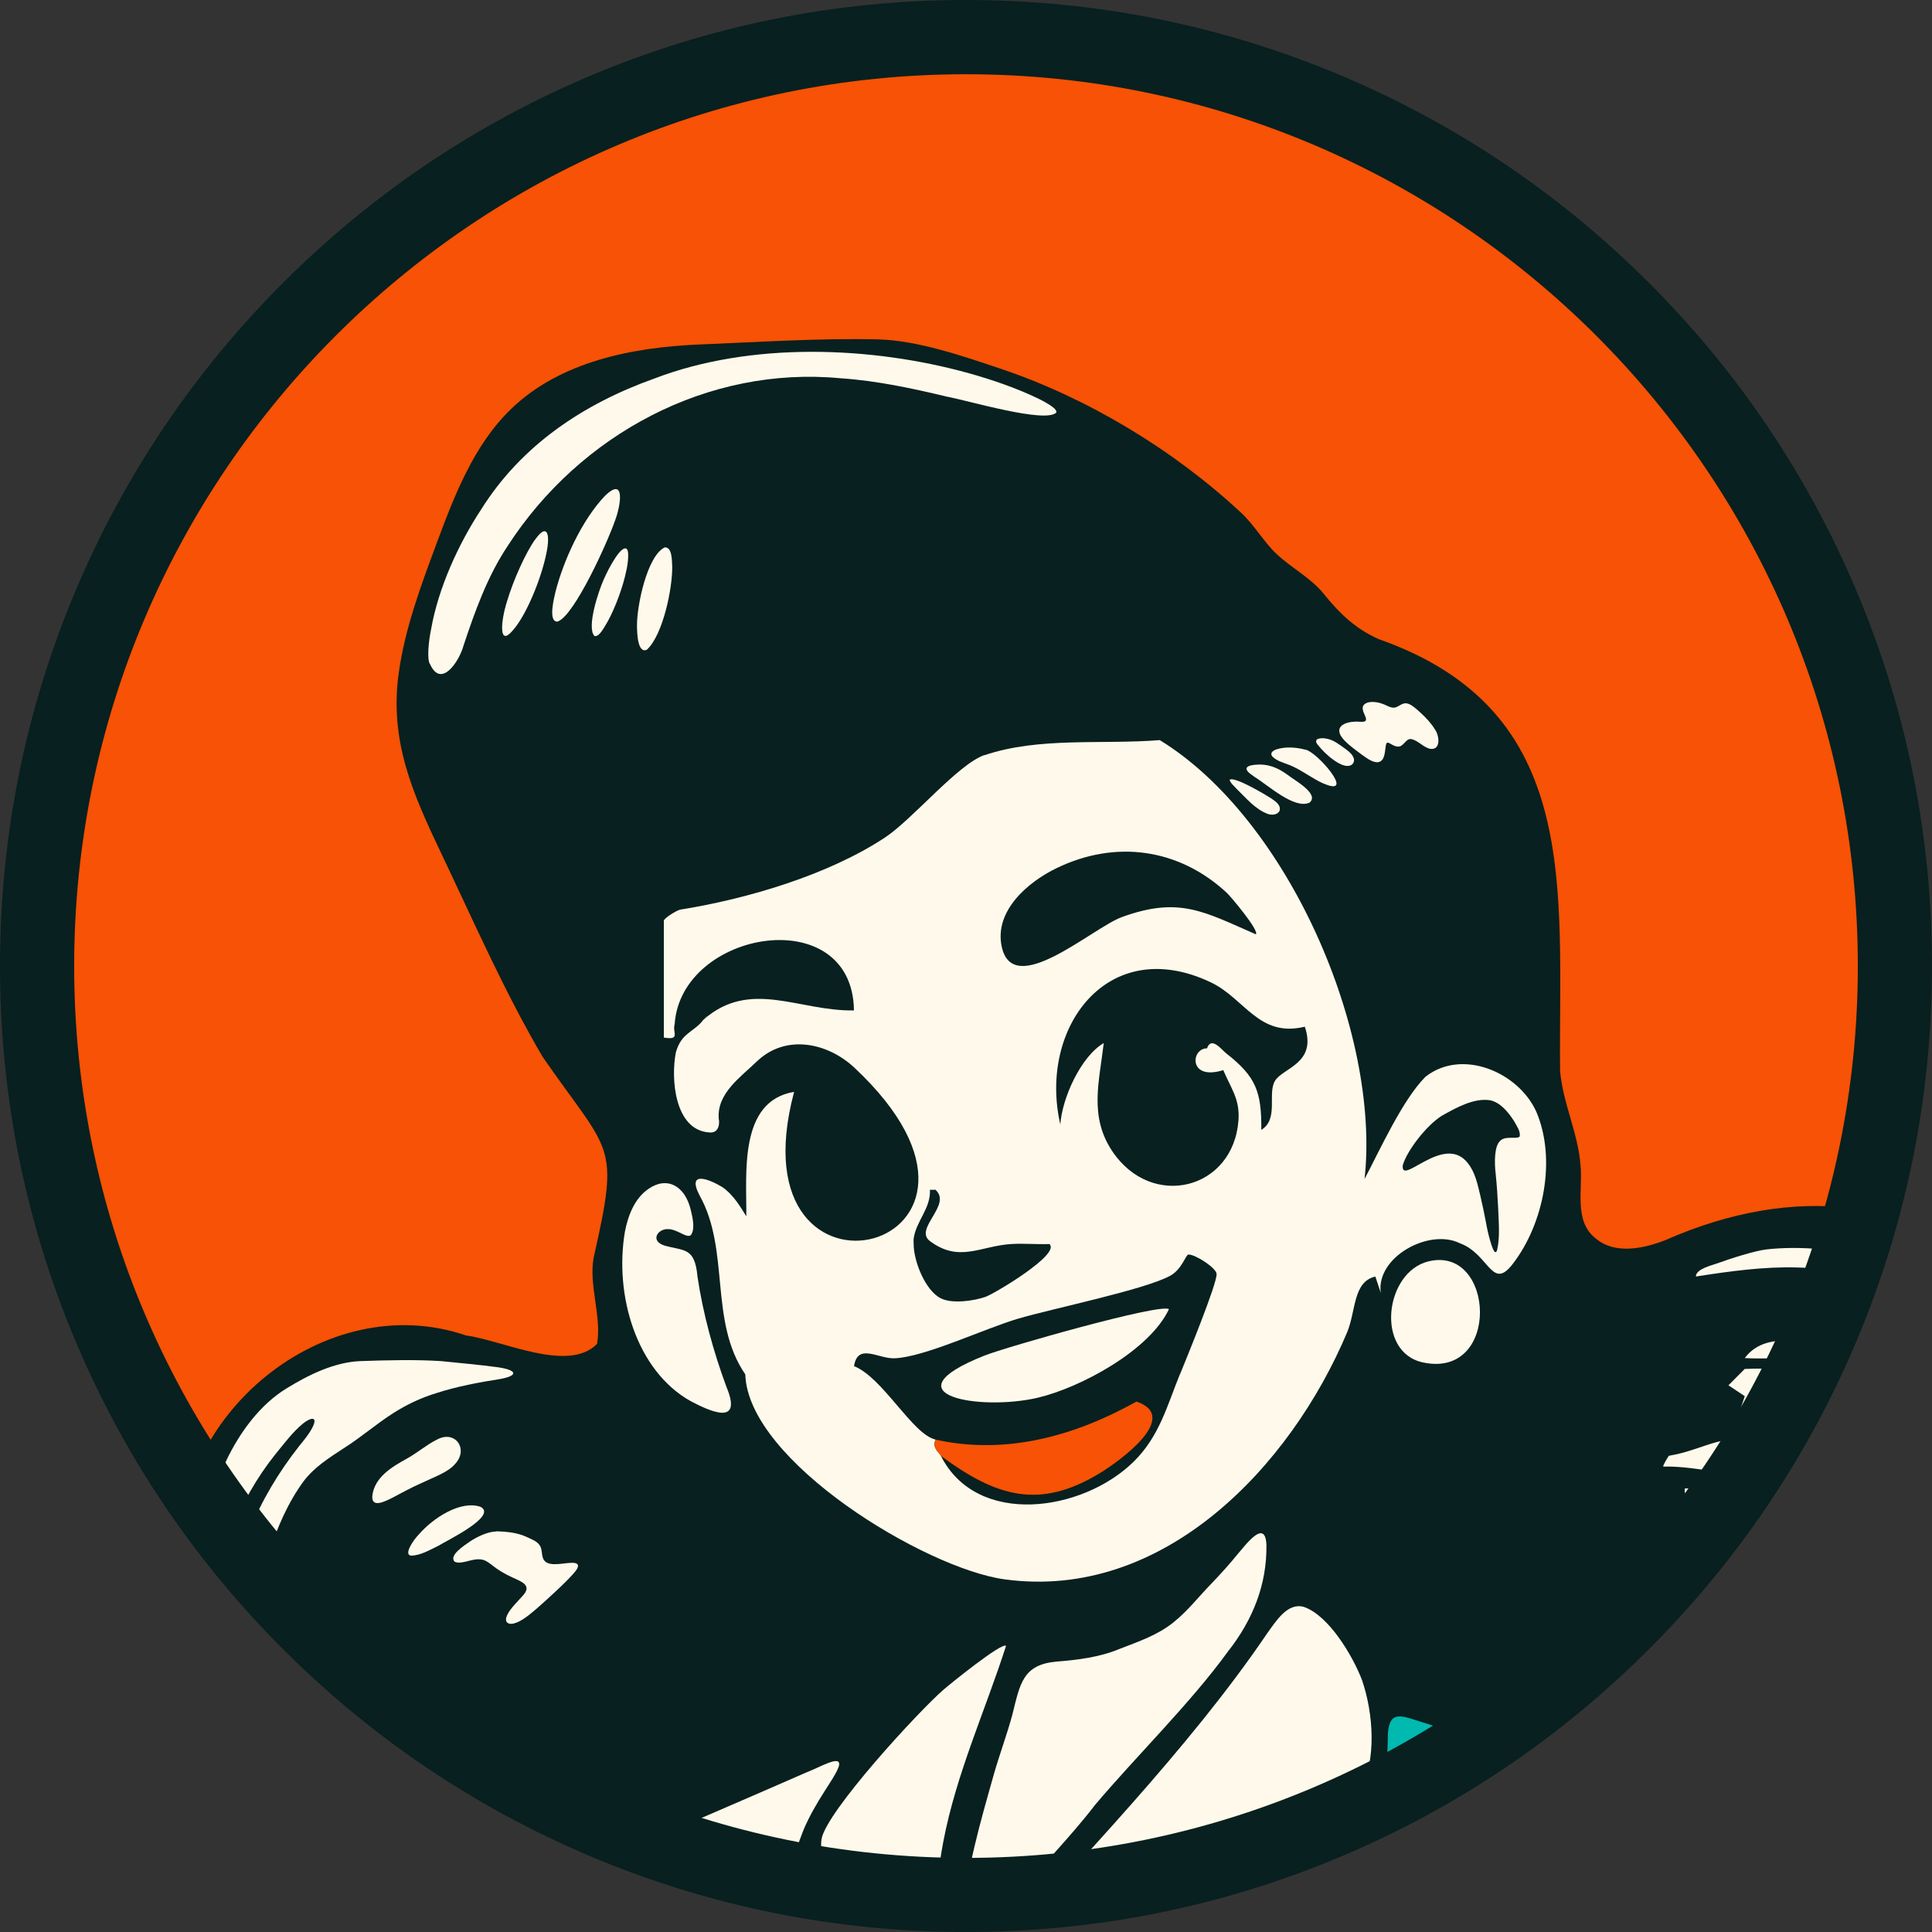 <?xml version="1.0" encoding="UTF-8"?>
<svg id="Layer_2" data-name="Layer 2" xmlns="http://www.w3.org/2000/svg" xmlns:xlink="http://www.w3.org/1999/xlink" viewBox="0 0 268.3 268.3">
  <rect x="0" y="0" width="268.3" height="268.3" fill="#333333" stroke="none"/>
  <defs>
    <style>
      .cls-1 {
        fill: #f75205;
      }

      .cls-2 {
        fill: #fff9eb;
      }

      .cls-3 {
        fill: #08201f;
      }

      .cls-4 {
        fill: none;
      }

      .cls-5 {
        fill: #00bab0;
      }

      .cls-6 {
        clip-path: url(#clippath);
      }
    </style>
    <clipPath id="clippath">
      <circle class="cls-4" cx="134.15" cy="134.15" r="129"/>
    </clipPath>
  </defs>
  <g id="Layer_1-2" data-name="Layer 1">
    <g>
      <circle class="cls-1" cx="134.15" cy="134.15" r="129"/>
      <g class="cls-6">
        <g>
          <path class="cls-3" d="M370.35,555.44c-7.96-13.87-132.85-126.38-145.68-139.94,1.85-3.87,6.85-7.42,10.28-10.14,19.11-12.29,40.85-21.98,55.62-39.94,4.04-5.57,10-11.91,8.82-19.06-3.81-12.39-16.97-26.62-24.34-37.62,2.02-8.38-6.4-17.32-11.04-22.95-3.8-2.73-7.07-2.96-7.58-8.65-.33-2.27,1.51-3.38,3.23-4.28,8.58-4.95,16.19-12.28,21.02-20.79,1.16-2.55,1.55-5.42,2.34-8.08.6-2.48,2.2-5.57,1.83-8.12-1.01-.75-2.23,1.17-3.12,1.94-2.69,2.85-6.99,7.84-11.14,7.94-1.01-.21-.31-1.09.28-1.86,6.84-6.93,12.01-15.55,14.44-24.45,10.78-35.72-17.26-63.46-54.09-47.2-2.99,1.16-6.98,2.01-9.64-.27-3.05-2.4-1.75-6.76-2.09-10.1-.3-4.44-2.48-8.71-2.84-13.19-.22-25.28,3.18-49.96-25.18-59.92-3.32-1.48-5.48-3.62-7.63-6.28-1.85-2.29-4.47-3.56-6.63-5.61-1.76-1.69-3.03-3.97-4.85-5.66-9.41-8.76-21.35-15.97-33.53-20.05-5.2-1.74-11.44-3.9-16.92-4.03-8.11-.19-16.68.38-24.81.71-9.38.39-19.3,2.4-26.07,8.9-5.26,5.05-7.95,12.13-10.49,18.97-2.12,5.71-4.25,11.47-5.13,17.49-1.41,9.61,1.88,16.94,5.9,25.38,4.51,9.47,8.72,19.1,14.03,28.16,9.47,13.69,10.77,11.74,7.1,27.92-.7,3.81,1.15,8.24.47,11.97-3.99,4.08-13.14-.51-18.18-1.17-19.65-6.72-41.21,11.29-39.62,31.43,2.77,13.35,3.93,23.32,12.79,35.05,1.42,2.09,3.26,4.08,3.32,6.53,1.13,15.08,15.5,30.09,30.02,33.48,5.1.21,5.31,4.83,5.02,8.92.07,3.15-2.39,5.2-3.72,7.73-1.68,4.1-2.86,8.81-4.15,13.06-3.82,8.73,3.68,10.81,7.99,16.19,2.07,7.99-.88,16.97-1.74,25.06-1.63,9.52-6.43,18.03-9.19,27.2-4.84,17.02-6.17,35.42-10.61,52.7-.69,4.17-4.13,6.57-6.77,9.42-2.04,2.31-1.22,6.07-3.12,7.93-6.32,2.03-12.6,5.21-19.55,8.97-13.94,8.38-34.82,18.58-43.15,30.82,1.63,2.99,7.26,2.74,10.08,3.68,2.27.9,4.42,2.68,7,1.56,4.33-1.31,8.06-4.2,12.02-6.43,2.35-1.41,6.31-1.25,8.08.91,1.19,1.37.73,3.41,1.67,4.87,6.22,5.61,14.47-1.57,20.52-4.47,1.27-.66,5.48-3.14,5.09-.07-17.51,39.93-40.28,80.8-53.47,122.21-1.48,23.99,65.82,37.58,85.26,36.33,3.6-.57,4.76,2.45,4.05,5.42-1.59,11.62-7.14,70.01-17.99,70.67-8.39-5.68-21.22-11.66-29.36-2.43-7.5,9.37-1.18,17.59,9.67,18.42,1.41,1.32-1.11,2.55-2.12,4.04-9.62,10.56-35.69,19.32-43.4,27.96-2.04,2.32-2.78,6.65-2.45,9.66.42,3.82,1.64,3.39,5.23,3.65,8.68.62,17.37,1.08,26.07,1.43,17.38.7,34.78.91,52.17.63,6.97-.11,13.94-.31,20.91-.58,3.98-.16,9.36,1,12.24-2.21,4.01-4.46,3.55-14.57,3.46-20.19-.12-7.17-.57-14.07-2.16-20.88-1.3-5.3-4.33-10.33-2.98-15.61,5.16-20.07,22.6-55.67,30.55-76.62,4.06-2.22,9.43-.61,13.88-1.32,2.69.37,14.42-3.36,14.92-.79,1.58,17.87,4.66,41.58,5.73,60.06,1.19,20.53-10.97,39.5-9.8,60.04.27,4.71,1.44,9.05,3.66,13.21,2.89,5.45,5.66,5.22,11.67,5.45,14.54.54,29.09.58,43.63.12,6.98-.22,13.95-.56,20.92-1.01,5.54-.36,10.33.88,10.33-5.64-1.73-9.67-11.65-15.49-18.3-22.67-3.9-4.76-9.12-10.2-11.5-15.7,2.69-.94,6.95.84,10.01-.63,10.08-4.17,4.64-18.46-3.69-22.33-4.61-2.81-12.03-1.87-16.88-.21-1.1-6.97,12.65-71.22,13.39-79.74,47.38-9.24,92.8-31.76,123.79-70.54,3.86-5.17,9.51-8.52,13.74-13.32,2.71-3.08,4.15-7.51,2.49-11.43l-.02-.06ZM245.76,343.06c.05.58-.19,1.15-.53,1.8-6.84,12.04-16.97,34.33-30.68,38.07-2.27.37-5.09-.28-7.59-.89-4.56-1.15-9.21-2.87-13.82-3.93-2.2-.51-4.4-.87-6.56-.95-3.06,0-5,.12-4.91-3.5,0-3.97-.01-8.04,0-12.01,0-1.79.11-4.49,1.18-5.78,7.38-9.71,23.37-30.69,27.44-36.04.45-.64.83-1.01,1.56-.48,2.61,1.93,4.7,5.88,6.84,8.57,2.71,3.2,6.59,6.7,9.88,9.39,2.26,1.9,5.48,1.77,7.83.18,1.84-1.19,2.61-2.08,4.47-.3,1.05.94,2.54,2.44,3.59,3.59.57.65,1.19,1.37,1.29,2.23v.04Z"/>
          <g>
            <path class="cls-2" d="M188.91,248.74c2.27-4.39,1.83-10.76.24-15.41-1.26-3.32-4.6-8.99-8.09-10.18-2.27-.63-3.84,1.96-5.11,3.71-10.86,16.03-26.21,31.64-39.27,46.29-.92,1.07-2,2.46-2.4,3.61-.59,1.73.98,1.6,2.25,1.02,2.73-1.24,5.2-3.23,7.97-4.47,6.11-2.8,14.43-5.72,20.5-8.49,3.64-1.63,7.12-3.5,10.55-5.54,4.47-2.85,10.71-5.99,13.33-10.48l.03-.05Z"/>
            <path class="cls-2" d="M116.53,245.08c.17-1.37-2.67.34-4.55,1.06-7.67,3.38-20.26,8.73-25.61,11.18-1.69.81-1.97,2.04-2.35,3.95-.73,3.91-1.31,8.81-1.79,12.95-.5,4.47-.99,8.62-.98,12.57.02,3.9-.24,7.82-.79,11.91-.19,1.57-.38,3.29-.51,4.84-.28,2.36-.32,6.39,2.4,6.64,1.86-.25,1.2-2.63,1.02-4.07-.23-1.38-.5-2.81-.59-4.22-.18-2.75.26-5.49.51-8.22.65-5.46,4.76-32.65,10.16-33.71,1.44.41.14,6.72.31,8.98.1,11.16,4.69-3.99,5.83-6.56.71-1.74,1.59-3.64,2.95-4.94,1-.93,1.64-.48,1.23,1.12-.26,1.13-.97,2.71-1.53,4.21-1.54,4.06-2.49,8.38-4.58,12.22-4.98,9.19-12.74,18.59-10.21,29.79.34,1.35,1.21,4.69,2.3,4.84.17-.03.31-.2.42-.49.34-.98.14-2.23,0-3.28-.34-2.42-.92-4.21-.09-6.61.72-1.96,1.89-3.78,3.28-5.84,3.65-5.34,8-9.85,10.47-15.85,3.27-7.55,4.77-15.78,7.75-23.41.79-1.89,1.85-3.71,2.98-5.47.63-1,1.83-2.74,1.97-3.56v-.03Z"/>
            <path class="cls-2" d="M129.15,277.99c.56-7.63.38-14.56,1.86-22.29,1.8-9.41,5.79-18.08,8.7-27.13-.53-.59-7.81,5.32-8.65,6.05-3.49,3.02-16.3,16.94-16.97,20.77-.87,4.95,7.55,17.46,10.99,21.37,1.47,1.68,3.77,5.31,4.07,1.22Z"/>
            <path class="cls-2" d="M234,249.69c-4.74-1.74-11.21-1.07-15.09,2.26,1.97-.67,8.15-1.95,10.29-2.17,1.42-.14,3.45-.31,4.8-.09Z"/>
            <path class="cls-2" d="M59.72,92.22c1.54,3.47,4.07-.41,4.65-2.56,1.53-4.61,3.29-9.58,6.11-13.81,10.05-15.55,27.81-25.07,46.25-23.32,4.99.33,10.01,1.41,14.85,2.57,2.88.53,13.58,3.72,15.1,2.2.19-.4-.77-1.1-2.54-1.97-2.92-1.41-6.34-2.59-9.52-3.48-13.67-3.81-30.4-4.41-43.78.73-9.85,3.52-18.44,9.26-24.03,18.18-3.17,4.82-5.94,10.92-6.94,16.61-.31,1.46-.62,4.1-.17,4.84v.02Z"/>
            <path class="cls-2" d="M198.37,175.17c-6.09,1.49-7.39,12.6-.78,14.03,10.87,2.35,10.03-16.29.78-14.03Z"/>
            <path class="cls-2" d="M263.17,179.41c2.97,1.55,5.03,4.68,8.54,4.66,1.83,5.19,5.89,10.41,9.05,15.09-.46-1.72-.75-5.15-1.51-6.79-1.15-2.49-5.46-6.97-7.54-9.05-2.52-2.52-7.43-6.71-11.66-8.33-4.09-1.56-10.41-1.99-14.74-1.48-1.66.19-5.09,1.3-6.76,1.91-.86.32-3.03.79-3.04,1.85,9.69-1.5,18.62-2.56,27.66,2.14Z"/>
            <path class="cls-2" d="M68.91,212.68c-1.12.01-2.6.69-3.66,1.4-.7.5-2.96,1.9-2.12,2.79.91.46,2.36-.44,3.52-.32.62.02,1.09.35,1.57.72.87.71,1.86,1.3,2.91,1.78,1.33.61,2.77,1.1,1.51,2.5-.7.81-1.76,1.79-2.2,2.72-.56,1.19.38,1.45,1.24,1.08,1.1-.37,2.56-1.69,4.14-3.11,1.04-.94,2.12-1.94,3.09-2.93.49-.57,2.26-2.11.79-2.27-1.18-.1-3.37.66-4.13-.35-.45-.61-.18-1.51-.65-2.13-.38-.56-1.14-.81-1.76-1.11-1.27-.6-2.78-.76-4.2-.79h-.05Z"/>
            <path class="cls-2" d="M246.82,196.89c.74-.07,1.76-.91,2.26-1.51-.9-.35-1.89.82-1.5-1.5l7.15.76c1.67.11-1.35-2.95-2.07-3.24-3.16-1.31-6.99-1.44-10.37-1.29l-2.26,2.27,2.27,1.51-.76,2.25c1.71-.27,3.73.91,5.28.76Z"/>
            <path class="cls-2" d="M77.46,86.31c2.35-.87,6.96-11.13,7.94-13.99.79-2.04,1.51-6.26-1.38-3.47-3.25,3.41-5.77,9.02-6.87,13.3-.21.91-1.07,4.25.28,4.17h.02Z"/>
            <path class="cls-2" d="M60.57,199.97c-1.31.68-2.65,1.79-4.01,2.56-2.13,1.17-4.59,2.63-4.86,5.24-.11,1.73,1.83.7,2.74.25,1.2-.63,2.62-1.41,3.95-2,1.95-.93,3.85-1.56,4.84-2.75,1.88-2.05-.04-4.77-2.6-3.32l-.06.03Z"/>
            <path class="cls-2" d="M29.88,219.12c.82-2.03,1.31-4.4,2.2-6.45,1.47-3.76,3.59-7.49,6.11-10.65,1.23-1.49,2.42-3.13,3.9-4.34,1.15-.91,2.11-1,1.26.63-.47.89-1.12,1.67-1.76,2.45-5.75,7.29-9.63,16.02-9.56,25.18-.1,1.1.24,5.09,1.73,4.37.53-.35.97-1.63,1.13-3.06.88-7.12,3.02-15.79,7.29-21.57,1.46-1.93,3.54-3.24,5.54-4.55,2.42-1.52,4.46-3.34,6.96-4.93,1.87-1.18,3.8-2.09,5.93-2.74,2.77-.9,5.92-1.5,8.77-1.94,2.8-.5,2.31-1.28-.2-1.64-2.68-.37-5.29-.58-7.93-.86-3.56-.23-7.58-.13-11.23,0-3.61.15-7.15,1.9-10.23,3.79-7.14,4.37-11.51,15.07-11.63,23.24-.12,1.06.27,6.07,1.71,3.1l.02-.05Z"/>
            <path class="cls-2" d="M238.53,204.43c.17.03.58.61,1.2.7,2.55.37,5.24-.28,7.85.81.92-2-1.4-2.34-1.4-2.59,0-1.2,1.49-1.71-.1-2.69-.17-.1-.52.09-.75,0-5.76-2.16-8.26.62-13.58,1.51-.22.34-.89,1.41-.75,1.5,2.53-.07,5.07.38,7.54.76Z"/>
            <path class="cls-2" d="M92.28,76.03c-2.41,1.22-3.82,7.99-3.82,10.79,0,1.12.09,3.98,1.37,3.41,2.25-2.06,3.58-8.61,3.52-11.59-.05-.83,0-2.7-1.05-2.62h-.02Z"/>
            <path class="cls-2" d="M74.39,74.82c-1.34,1.8-3.13,5.8-4,8.76-.87,2.78-1.12,6.2.74,4.06,1.91-2.07,4.01-7.21,4.73-10.72.64-2.98.03-4.16-1.42-2.15l-.04.06Z"/>
            <path class="cls-2" d="M191.36,105.85c1.13-.16.91-1.88,1.16-2.59.16-.27.44-.04.67.08.28.16.61.34.95.34.78.04,1.06-1.1,1.79-1.05.98.15,1.73,1.18,2.69,1.36,1.51.21,1.27-1.84.66-2.68-.49-.83-1.21-1.59-1.95-2.28-.69-.64-1.39-1.25-1.92-1.34-.59-.14-1.06.35-1.57.54-.64.2-1.23-.29-1.84-.48-.74-.3-1.85-.39-2.37-.05-1.35.81,1.4,2.74-.84,2.53-1.04-.11-3.31.2-2.7,1.72.36.9,1.83,1.96,3.05,2.87.64.44,1.4,1.05,2.18,1.04h.05Z"/>
            <path class="cls-2" d="M87.07,76.27c-.71-.76-2.47,2.47-3.21,4.16-.74,1.61-2.44,6.75-1.3,7.9.64.15,1.25-1.05,1.83-2.02,1.05-1.91,2.14-4.82,2.6-7.12.25-1.07.36-2.63.09-2.9v-.02Z"/>
            <path class="cls-2" d="M66.75,209.26c-2.81-.97-6.64,1.59-8.55,3.79-.93.95-2.15,2.9-1.11,2.98,1.33-.02,2.52-.76,3.76-1.35,1.1-.69,8.22-4.11,5.93-5.4l-.04-.02Z"/>
            <path class="cls-2" d="M256.63,189.35v-.75c-3.99-1.97-11.19-4.29-14.33,0,4.3.23,10.23-.42,14.33.76Z"/>
            <path class="cls-2" d="M181.87,111.45c1.42-1.23-2.25-3.17-3.09-3.87-1.42-1.03-2.78-1.54-4.44-1.38-.41.04-.94.11-1.18.38-.26.51.66.98,1.03,1.29,1.89,1.16,5.55,4.54,7.64,3.6l.04-.02Z"/>
            <path class="cls-2" d="M240.03,208.96c.53.07,2.47,1.32,3.01.75.08-.08.08-2.17,0-2.25-.37-.4-7.74-.84-9.06-.76-.35,2.93,4.07,2.01,6.03,2.26Z"/>
            <path class="cls-2" d="M183.84,108.82c4.62,1.99-1.14-4.69-2.66-4.73-1.17-.32-2.76-.43-3.99,0-.65.26-.82.64-.44,1.02.62.59,1.51.81,2.32,1.13,1.65.66,3.13,1.87,4.7,2.56l.07.03Z"/>
            <path class="cls-2" d="M170.77,108.3c.06.39.59.84.88,1.17,1.37,1.33,2.69,2.95,4.46,3.58.55.18,1.36.1,1.59-.48.2-.74-.48-1.22-1.12-1.67-.83-.53-5.11-3.1-5.81-2.62v.02Z"/>
            <path class="cls-2" d="M188.01,105.36c-.16-.63-.8-1.09-1.31-1.46-.84-.6-1.55-1.14-2.38-1.3-.63-.17-2.11-.16-1.33.82,1.07,1.38,3.34,3.32,4.51,2.89.38-.13.6-.49.52-.9v-.05Z"/>
            <rect class="cls-2" x="249.12" y="200.02" width="1.44" height="5.05" transform="translate(-36.58 348.86) rotate(-66.09)"/>
            <path class="cls-2" d="M138.01,246.43c-1.88,6.65-3.84,13.37-4.38,20.28-.4,6.68,5.34-.61,6.9-2.5,3.63-4.64,7.96-8.88,11.56-13.58,5.82-6.88,13.24-14.11,18.45-21.3,3.45-4.38,5.41-9.31,5.33-14.78-.14-3.78-2.93.06-3.96,1.23-1.09,1.35-2.31,2.7-3.54,3.99-1.96,2.01-3.34,3.85-5.36,5.49-2.19,1.78-4.79,2.67-7.57,3.74-2.72,1.14-5.81,1.52-8.74,1.75-4.64.42-5.04,3.03-6.1,7.32-.75,2.79-1.77,5.5-2.57,8.28l-.02.07Z"/>
            <path class="cls-2" d="M92.95,170.69c.62.06,1.25.39,1.8.66.57.27.99.41,1.23.12.57-.87.2-2.42-.07-3.52-.8-3.24-3.24-4.65-5.84-2.86-1.87,1.26-2.84,3.6-3.29,5.97-1.49,8.84,1.61,19.32,9.15,23.53,2.64,1.38,7.27,3.55,4.95-2-1.8-4.86-3.26-10.17-4.03-15.37v-.06c-.4-4.01-1.86-3.4-4.65-4.21-2.06-.73-.69-2.48.75-2.24Z"/>
            <path class="cls-2" d="M97.69,141.6l.54-.54c-.2.14-.36.35-.54.54Z"/>
            <path class="cls-2" d="M136.69,104.86c-3.75,1.35-9.93,8.9-13.81,11.46-7.91,5.21-19.13,8.52-28.46,10.01-.59.18-2.23,1.2-2.23,1.54v16.22c2.37.39,1.15-.71,1.5-1.86.89-13.12,24.7-17.1,24.9-1.91-7.68.13-14.39-4.44-20.9,1.29-1.35,1.78-3.05,1.75-3.83,4.53-.72,3.59-.21,10.89,4.72,11.13,1.12.08,1.42-1.01,1.23-1.94-.26-3.51,3.06-5.76,5.31-7.94,3.98-3.8,9.72-2.63,13.48.83,27.21,25.45-17.21,36.73-8.32,3.41-7.76,1.28-6.57,11.45-6.64,17.28-.91-1.49-1.86-3.03-3.29-4.03-1.8-1.11-5.04-2.42-3.2,1.13,4.27,7.6,1.28,17.48,6.35,24.85.37,12.05,24.97,26.97,36.03,28.47,22.06,3,39.71-15.69,47.54-34.29,1.25-2.98.8-7.06,3.93-7.76,0,0,.75,2.27.75,2.27-.7-4.96,6.69-8.99,10.93-6.92,4.15,1.49,4.48,6.75,7.44,2.84,4.28-5.58,6.03-14.49,3.24-21.06-2.47-5.52-10.32-8.87-15.4-4.88-3.2,3.21-6.33,10.17-8.46,14.19,2.23-20.31-10.57-49.98-28.44-60.94-8.02.65-16.73-.48-24.36,2.1ZM194.81,161.8c.58-1.99,3.24-5.47,5.38-6.83,2.04-1.15,4.53-2.54,6.77-2.17,1.45.33,2.5,1.66,3.29,2.87.39.73.91,1.39.8,2.12-.2.51-2.04-.16-2.74.67l-.03.03c-.75.73-.77,2.92-.57,4.53.16,1.61.27,3.16.34,4.71.06,1.89.29,4.06-.15,5.89-.06.16-.11.29-.25.26-.4-.05-1.11-2.96-1.28-4.08-.24-1.27-.51-2.52-.8-3.78-.37-1.55-.72-3.24-1.72-4.48-3.3-4.29-9.41,3.37-9.04.25ZM126.88,172c.36-2.48,2.4-4.18,2.26-6.79.03.03.57.04.75,0,2.41,2.09-3.06,5.43-.74,7.15,4.09,3.03,6.96.67,11.3.4,1.74-.11,3.53.07,5.28,0,1.66,1.38-7.72,6.95-8.88,7.34-1.67.57-4.61.99-6.2.2-2.14-1.07-3.77-5.13-3.77-7.54,0-.24-.03-.52,0-.75ZM163.85,190.85c-1.77,4.37-2.84,8.59-6.38,12.1-7.1,7.01-21.81,9.17-26.81-.78-.29-.58-1.21-.98-.75-2.26-3.19-.71-7.33-8.64-11.31-10.19.51-3.27,3.36-1.01,5.62-1.09,4.18-.16,12.55-4.15,17.19-5.51,4.86-1.43,17.74-4.05,21.16-5.99,1.57-.89,2.1-2.88,2.46-2.91.87-.07,3.85,1.82,3.92,2.68.1,1.32-4.21,11.8-5.09,13.97ZM181.2,142.57c1.73,5.15-3.08,5.71-4.15,7.55-1.06,1.81.56,5.29-1.89,6.79.04-5.28-.72-7.38-4.85-10.61-.64-.5-2.11-2.46-2.69-.71-2.23-.04-2.65,4.55,2.26,3.02,1.03,2.49,2.32,3.98,2.11,6.95-.7,9.68-12.05,12.49-17.52,4.32-3.25-4.85-1.81-9.67-1.19-15.03-3.23,1.9-5.8,7.73-6.03,11.31-3.09-13.37,6.56-26.54,20.88-19.75,4.76,2.26,6.67,7.72,13.07,6.17ZM170.37,123.99c.51.47,4.56,5.27,4.03,5.76-7.2-3.14-10.64-5.3-18.61-2.39-4.09,1.49-15.1,11.48-16.68,4.1-1.06-4.95,3.62-8.97,7.62-10.9,8.21-3.97,16.99-2.74,23.64,3.43Z"/>
            <path class="cls-2" d="M136.72,188.25c-13.79,5.47-.61,7.73,7.37,5.86,5.95-1.39,15.56-6.58,18.24-12.3-1.13-.87-22.64,5.26-25.61,6.44Z"/>
          </g>
          <g>
            <path class="cls-5" d="M139.42,327.56c1.75,2.58,3.89,3.26,7.05,4.81,4.11,1.91,9.36,4.23,13.66,5.94,1.1.33,8.06,3.66,7.02.81-.5-1.53-3.83-4.56-5.8-6.12-4.34-3.58-8.98-7.04-12.82-11.26-1.67-1.87-6.64-7.2-1.07-6.9,1.7.09,3.53.43,5.25.64,5.02.67,9.86,1.42,15.03,1.68,2.97.17,6.02.15,8.96.56,2.79.4,5.05,1.05,7.81,1.09,2.43-.02,6.81-.02,8.26-2.05,1.07-1.89-1.52-5.35-2.67-7.74-.52-1.19-5.33-8.59-2.98-8.34,2.22.43,5.96,4.48,8.2,3.07.98-1.08.04-3.54.16-4.95.09-2.01,1.06-3.61.96-5.63-.11-2.71.18-5.31.33-8.09.05-2.38.23-4.85.73-6.86,2.89-9.29,7.3-19.96,15.02-25.79,1.51-1.14,3.33-2.28,4.8-3.22,1.42-.92,2.48-1.69,2.5-2.24-.07-.77-1.21-.96-1.91-1.26-5.94-1.92-16.02-5.17-21.98-7.04-2.12-.67-3.02-.35-3.19,2.12-.22,9.97-.44,11.61-8.71,17.26-5.5,3.69-11.15,7.12-17.02,10.05-9.45,4.72-19.57,8.03-28.96,12.73-2.08,1.06-4.63,2.23-4.63,4.95-.05,1.88.97,4.21,1.39,6.72.26,1.52.29,3.07.18,4.6-1.2,8.91.4,17.29,2.6,25.8.42,1.62.94,3.3,1.79,4.63l.03.05Z"/>
            <path class="cls-5" d="M89.16,302c.14.56,1.5.45,1.56.97.2,1.86-.7,4.91-.04,7.83.9,4,4.72,9.07,6.79,12.82.62-1.44-.45-4.78-.97-6.2-1.22-3.31-3.52-4.06-3.55-7.38,6.57,5.19,14.91,5.18,22.62,7.54-1.36-8.74-1.6-17.65,2.6-25.69,1.08-2.06,6.21-7.38,6.2-8.64,0-1.55-6.87-9.83-8.57-11.15l-5.51-14.87c-3.13,8.08-4.45,17.58-9.17,25.15-2.56,4.1-13.09,15.05-11.96,19.62Z"/>
            <path class="cls-5" d="M199.48,290.67c.48.86,1.61.54,2.66-.66,1.78-2.11,2.62-4.78,3.62-7.3,2.53-6.09,8.76-15.74,14.95-17.84,1.53-.28,1.49,1.48,2.25,2.45,1.05,1.2,2.67,1.77,1.97,3.75-.34,1.24-1.38,2.58-1.52,3.8-.02,3,4.82,1.82,6.74,1.59,4-.63,8.01-.97,12.04-1.31,1.3-.12,2.8-.2,3.97-.58,2.66-.91,1.12-3.67.19-6.46-1.72-4.41-4.38-9.79-6.52-13.48-3.31-6.31-7.41-6.43-13.93-5.22-4.18.81-8.21,1.75-11.51,4.47-8.75,7.2-14.9,23.36-15.27,34.97.03.76.12,1.4.34,1.8l.02.03Z"/>
            <path class="cls-5" d="M90.04,276.84c.96-.64,2.67.41,3.4-.24,1.19-1.43.48-5.05.6-7.3,0-1.24.09-2.57.2-3.84.11-2.31,1.37-8.18-1.49-5.79-4.99,5.46-6.94,19.43-8.57,27.46-.14.88-.39,2.26,0,2.83.98.78,2.79-2.61,3.31-4.14.56-1.56.83-3.23,1.05-4.89.13-1.34.63-3.59,1.46-4.07l.03-.02Z"/>
            <path class="cls-5" d="M101.24,264.02c2.17-2.79,2.28-4.72,3.76-7.93-4.78.67-5.31,6.85-6.77,10.19,1.09.34,2.29-1.33,3.02-2.26Z"/>
          </g>
          <path class="cls-1" d="M157.81,194.63c6.25,2.14-2.36,8.26-4.88,9.83-8.61,5.33-14.65,3.34-22.27-2.28-.29-.58-1.21-.98-.75-2.26,9.79,2.18,19.35-.5,27.91-5.28Z"/>
        </g>
      </g>
      <path class="cls-3" d="M134.15,268.3c-18.11,0-35.68-3.55-52.22-10.54-15.98-6.76-30.32-16.43-42.64-28.75-12.32-12.32-21.99-26.66-28.75-42.64C3.55,169.83,0,152.26,0,134.15s3.55-35.68,10.54-52.22c6.76-15.98,16.43-30.32,28.75-42.64,12.32-12.32,26.66-21.99,42.64-28.75C98.47,3.55,116.04,0,134.15,0s35.68,3.55,52.22,10.54c15.98,6.76,30.32,16.43,42.64,28.75,12.32,12.32,21.99,26.66,28.75,42.64,7,16.54,10.54,34.11,10.54,52.22s-3.55,35.68-10.54,52.22c-6.76,15.98-16.43,30.32-28.75,42.64-12.32,12.32-26.66,21.99-42.64,28.75-16.54,7-34.11,10.54-52.22,10.54ZM134.15,10.31c-68.29,0-123.85,55.56-123.85,123.85s55.56,123.85,123.85,123.85,123.85-55.56,123.85-123.85S202.44,10.31,134.15,10.31Z"/>
    </g>
  </g>
</svg>
